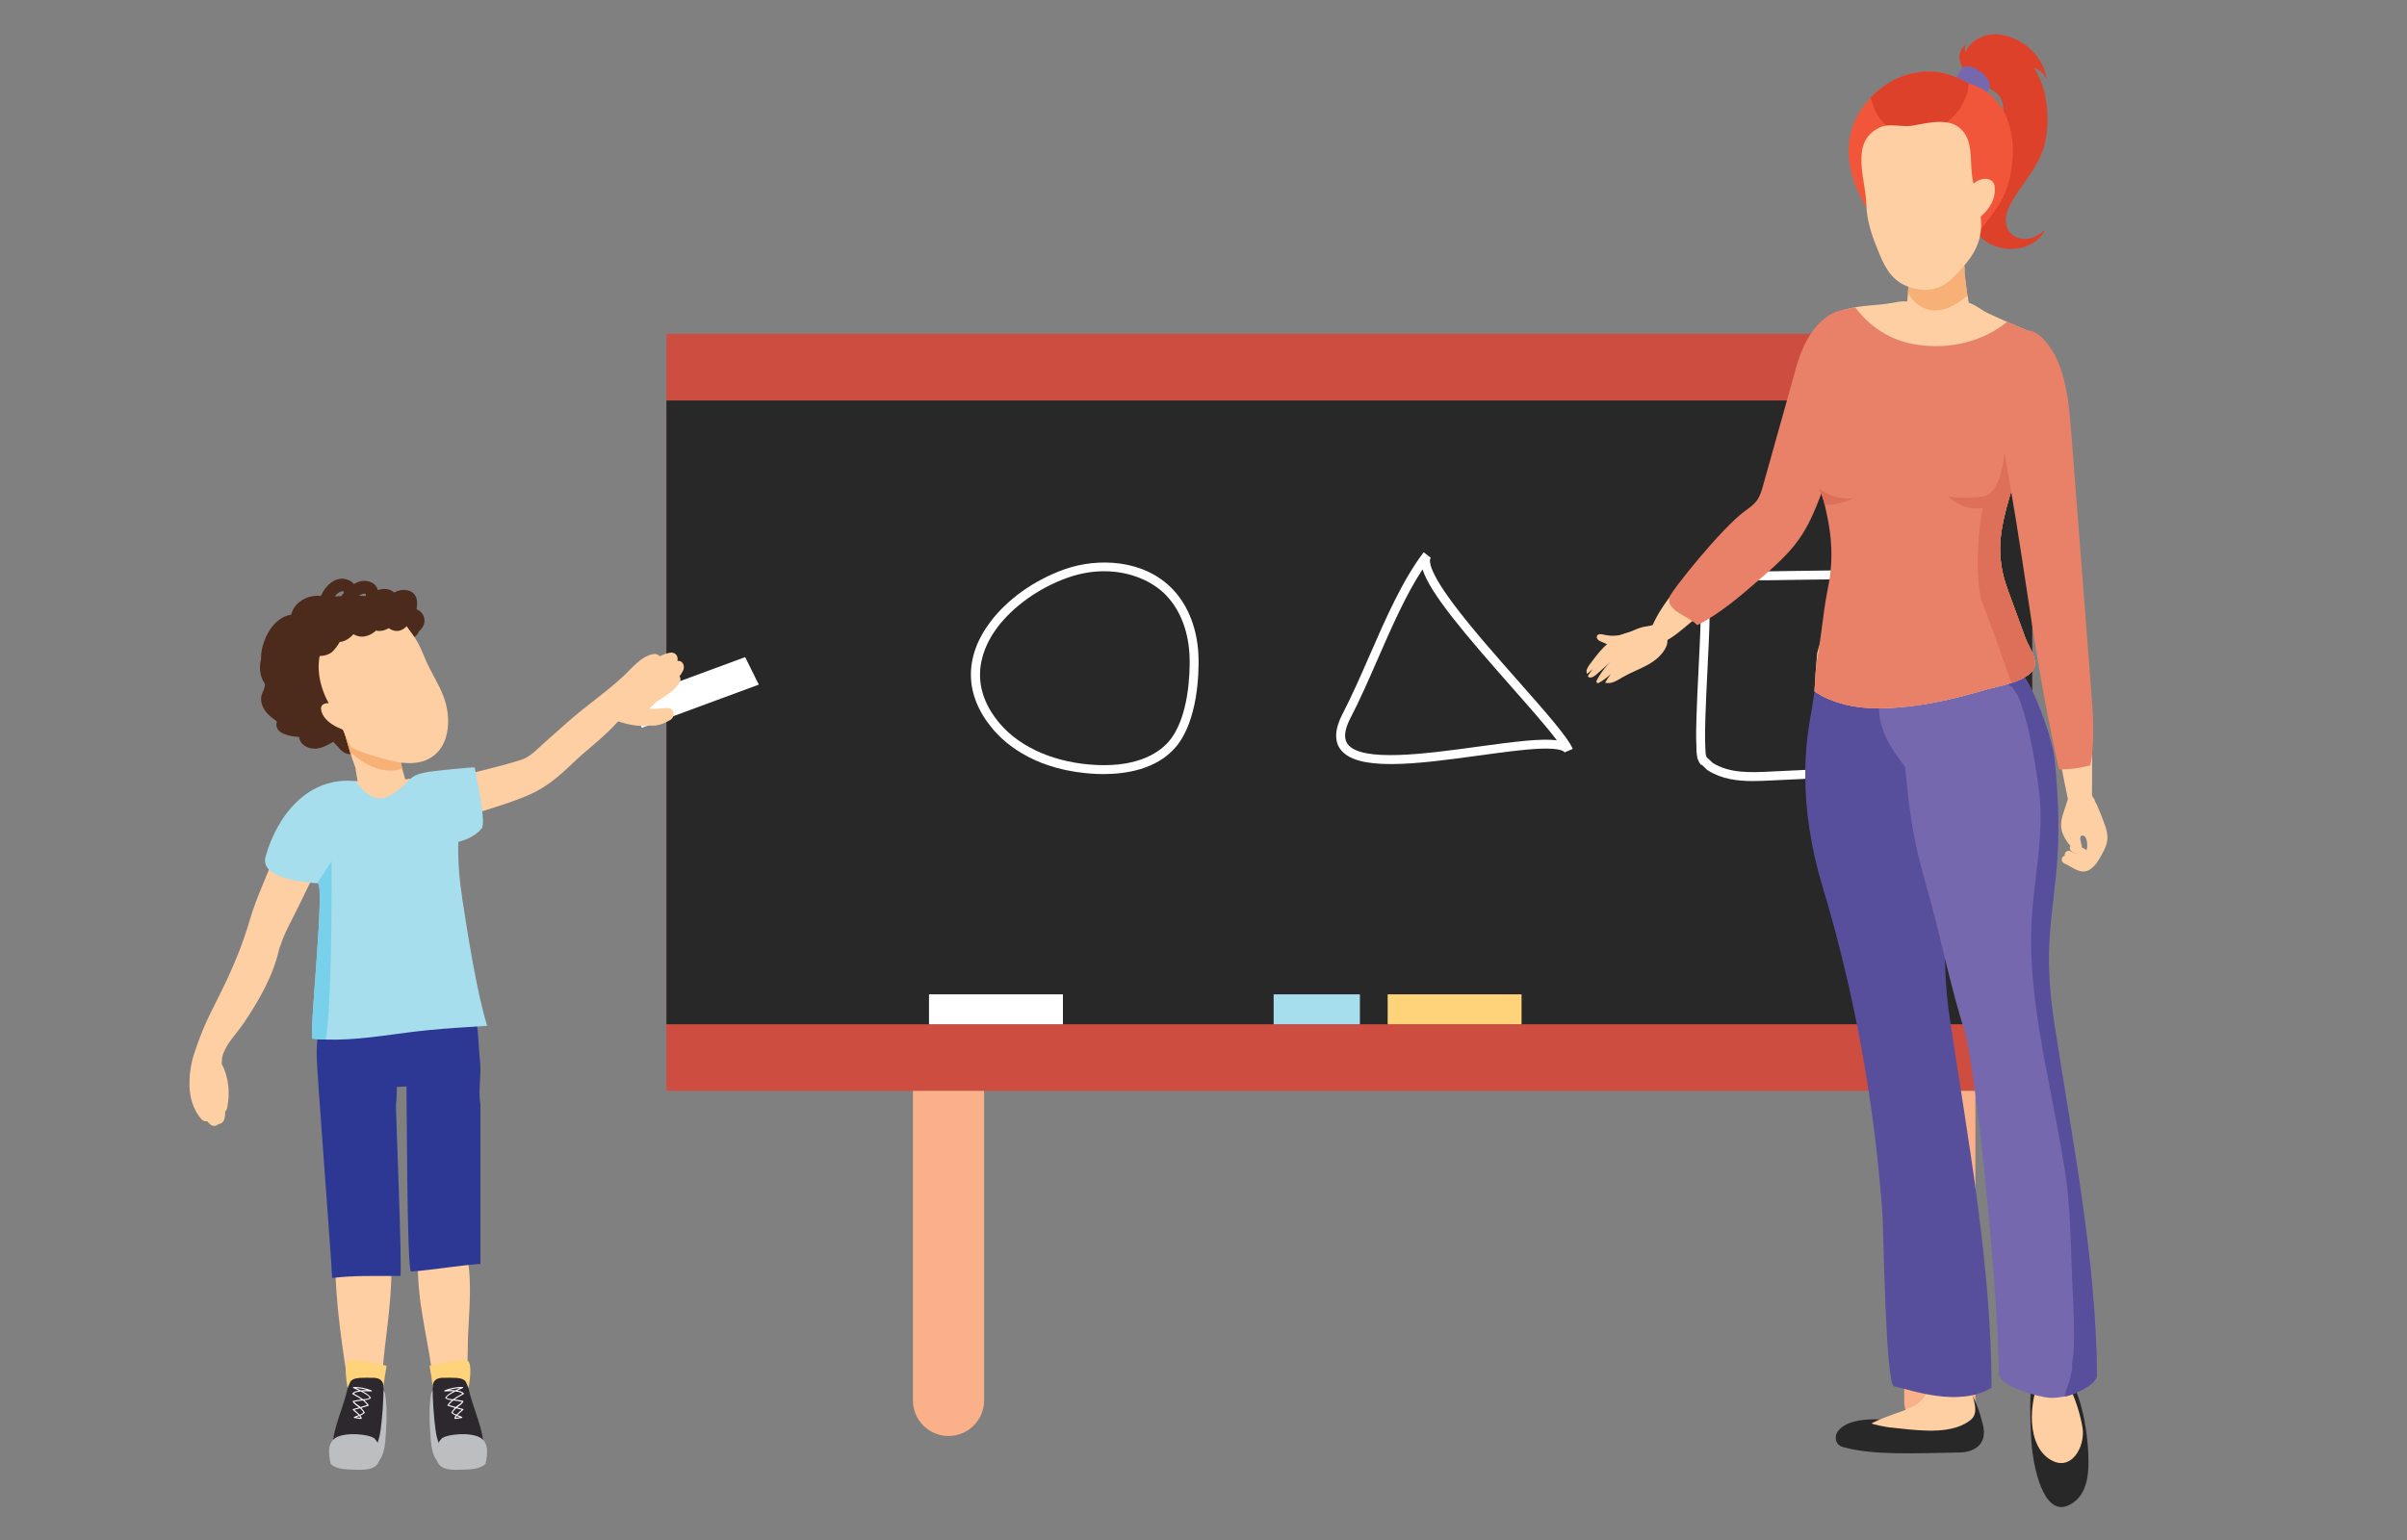 <?xml version="1.0" encoding="utf-8"?>
<!-- Generator: Adobe Illustrator 16.0.0, SVG Export Plug-In . SVG Version: 6.00 Build 0)  -->
<!DOCTYPE svg PUBLIC "-//W3C//DTD SVG 1.1//EN" "http://www.w3.org/Graphics/SVG/1.1/DTD/svg11.dtd">
<svg version="1.1" id="Layer_1" xmlns="http://www.w3.org/2000/svg" xmlns:xlink="http://www.w3.org/1999/xlink" x="0px" y="0px"
	 width="250px" height="160px" viewBox="0 0 250 160" enable-background="new 0 0 250 160" xml:space="preserve">
<rect x="0" y="0" width="250" height="160" fill="#808080" stroke="none"/>
<rect x="69.217" y="34.683" fill="#CD4E40" width="141.856" height="78.659"/>
<rect x="69.217" y="41.608" fill="#282828" width="141.856" height="64.81"/>
<path fill="#FAB088" d="M98.516,149.195L98.516,149.195c-2.042,0-3.697-1.655-3.697-3.697v-32.156h7.395v32.156
	C102.213,147.54,100.558,149.195,98.516,149.195z"/>
<path fill="#FAB088" d="M201.473,149.195L201.473,149.195c-2.043,0-3.697-1.655-3.697-3.697v-32.156h7.396v32.156
	C205.171,147.54,203.515,149.195,201.473,149.195z"/>
<path fill="#FFFFFF" d="M114.619,80.424c-0.269,0-0.521-0.006-0.751-0.017c-6.162-0.284-9.374-3.032-10.738-4.644
	c-2.949-3.483-3.052-7.433-0.292-11.121l0,0c1.782-2.383,4.602-4.386,7.731-5.495c3.444-1.218,8.255-1.049,11.239,2.08
	c1.665,1.746,2.616,4.288,2.679,7.158c0.031,1.47-0.044,6.48-2.362,9.224C120.123,79.98,116.814,80.424,114.619,80.424z
	 M114.681,59.35c-1.197,0-2.478,0.204-3.802,0.673c-2.919,1.032-5.647,2.969-7.298,5.175l0,0c-1.434,1.915-3.307,5.757,0.256,9.966
	c2.157,2.547,5.829,4.122,10.072,4.316c4.54,0.208,6.652-1.458,7.508-2.469c2.107-2.496,2.173-7.218,2.143-8.607
	c-0.059-2.638-0.919-4.959-2.424-6.538C119.78,60.444,117.455,59.35,114.681,59.35z"/>
<path fill="#FFFFFF" d="M144.469,79.383c-2.502,0-4.449-0.397-5.276-1.571c-0.629-0.893-0.542-2.126,0.26-3.664
	c0.437-0.838,0.889-1.775,1.423-2.951c0.45-0.987,0.907-2.034,1.35-3.045c1.694-3.881,3.446-7.895,5.641-10.771l0.737,0.563
	c-0.146,0.192-0.409,1.105,2.341,4.792c1.846,2.474,4.465,5.441,6.777,8.059c2.862,3.245,5.125,5.808,5.629,7.012l-0.851,0.365
	c-0.037-0.082-0.332-0.484-2.647-0.38c-1.657,0.076-3.847,0.376-6.165,0.694C150.44,78.93,147.139,79.383,144.469,79.383z
	 M147.751,59.152c-1.748,2.661-3.234,6.064-4.677,9.371c-0.444,1.014-0.902,2.064-1.355,3.059l0,0
	c-0.54,1.189-1.001,2.141-1.444,2.994c-0.628,1.206-0.738,2.114-0.324,2.701c1.386,1.966,8.163,1.037,13.609,0.289
	c3.785-0.52,6.519-0.863,8.138-0.654c-1.019-1.366-2.809-3.393-4.673-5.504C152.09,65.818,148.521,61.626,147.751,59.152z"/>
<path fill="#FFFFFF" d="M182.05,81.148c-1.608,0-3.205-0.198-4.657-1.102c-0.086-0.055-0.186-0.148-0.424-0.38
	c-0.065-0.062-0.158-0.152-0.227-0.216h-0.092l-0.138-0.21c-0.291-0.443-0.305-1.042-0.315-1.522
	c-0.001-0.084-0.003-0.165-0.006-0.237c-0.044-0.949-0.021-1.862,0.011-2.958c0.048-1.597,0.128-3.216,0.206-4.782
	c0.049-0.952,0.096-1.903,0.137-2.854l0.01-0.241c0.074-1.728,0.151-3.514,0.011-5.252c-0.011-0.121-0.025-0.235-0.039-0.344
	c-0.048-0.373-0.094-0.725,0.063-1.053h0.001c0.429-0.898,1.991-0.762,3.132-0.663c0.232,0.02,0.434,0.038,0.556,0.038
	c2.591,0,4.879-0.021,6.995-0.066c1.921-0.042,3.791-0.047,5.851-0.047c0.044,0,0.088,0,0.132,0c0.17,0,0.452-0.022,0.78-0.048
	c1.64-0.131,3.174-0.199,3.891,0.42c0.235,0.202,0.369,0.469,0.391,0.772c0.059,0.884-0.132,1.929-0.315,2.937
	c-0.095,0.521-0.185,1.011-0.234,1.452c-0.181,1.588-0.366,3.228-0.418,4.884c-0.036,1.197-0.02,2.42-0.003,3.605
	c0.003,0.274,0.008,0.549,0.011,0.822c0.003,0.325,0.005,0.647,0.006,0.972c0.003,0.853,0.008,1.732,0.055,2.593
	c0.004,0.072,0.037,0.259,0.069,0.439c0.144,0.809,0.217,1.322,0.014,1.631c-0.678,1.022-2.853,1.058-5.213,1.007
	c-0.43-0.009-0.802-0.018-1.037-0.006l-7.313,0.35C183.312,81.118,182.68,81.148,182.05,81.148z M177.896,79.267
	c1.771,1.097,3.919,0.995,5.997,0.895l7.315-0.35c0.267-0.014,0.654-0.005,1.102,0.006c1.263,0.029,3.864,0.086,4.39-0.554
	c0.019-0.192-0.077-0.729-0.125-0.996c-0.041-0.234-0.074-0.42-0.082-0.549c-0.049-0.883-0.053-1.776-0.057-2.641
	c-0.002-0.322-0.002-0.643-0.006-0.964c-0.003-0.273-0.007-0.546-0.011-0.821c-0.016-1.193-0.032-2.43,0.004-3.646
	c0.052-1.693,0.242-3.354,0.423-4.959c0.055-0.473,0.146-0.978,0.244-1.514c0.174-0.954,0.354-1.939,0.303-2.709
	c-0.004-0.047-0.017-0.086-0.071-0.133c-0.483-0.417-2.325-0.269-3.212-0.198c-0.347,0.029-0.646,0.053-0.854,0.053
	c-2.114,0-4.01,0.003-5.963,0.045c-2.122,0.045-4.418,0.068-7.017,0.068c-0.163-0.001-0.382-0.021-0.635-0.042
	c-1.704-0.149-2.145-0.007-2.214,0.139c-0.04,0.083-0.01,0.323,0.018,0.536c0.017,0.122,0.033,0.252,0.044,0.386
	c0.145,1.796,0.067,3.611-0.008,5.367l-0.011,0.241c-0.04,0.954-0.089,1.908-0.136,2.86c-0.078,1.562-0.158,3.178-0.206,4.766
	c-0.026,0.889-0.057,1.898-0.013,2.887c0.005,0.08,0.006,0.167,0.008,0.258c0.008,0.311,0.017,0.728,0.127,0.968
	c0.091,0.074,0.202,0.183,0.362,0.336C177.706,79.091,177.847,79.227,177.896,79.267z"/>
<rect x="96.49" y="103.308" fill="#FFFFFF" width="13.909" height="3.11"/>
<polygon fill="#FFFFFF" points="77.394,68.271 65.25,72.754 66.667,75.613 78.812,71.129 "/>
<rect x="144.128" y="103.308" fill="#FFD37A" width="13.906" height="3.11"/>
<rect x="132.285" y="103.308" fill="#A6DEEE" width="8.96" height="3.11"/>
<g>
	<path fill="#FDCFA2" d="M48.672,131.533c-0.516-4.019-0.496-8.535,0.048-12.562c0.767-5.669,0.895-10.797-0.29-16.4
		c-0.008-0.042-0.014-0.083-0.02-0.124c-0.341-0.401-0.758-0.758-1.265-1.054c-0.73-0.424-1.609-0.042-1.894,0.711
		c-0.326-0.012-0.655,0.104-0.925,0.382c-0.193,0.201-0.356,0.411-0.495,0.63c-0.539-0.196-1.174-0.06-1.533,0.543
		c-0.092,0.157-0.173,0.317-0.25,0.477c-0.317-0.401-0.761-0.541-1.179-0.478c-0.223-0.369-0.525-0.694-0.951-0.957
		c-0.797-0.495-1.708-0.882-2.555-1.295c-0.656-0.321-1.395-0.667-2.146-0.805c-1.706,4.132-2.373,7.388-1.405,11.862
		c0.529,2.452,1.281,4.864,1.612,7.357c0.468,3.518-0.58,7.111-0.604,10.646c-0.033,4.894,0.768,9.594,1.47,14.344
		c0.024,0.161,0.048,0.324,0.072,0.485c0.071,0.453,0.38,0.827,0.869,0.854c0.095,0.004,0.193-0.007,0.29-0.03
		c0.374,0.155,0.81,0.163,1.132-0.082c0.342-0.263,0.631-0.567,0.871-0.905c0.361-0.506,0.183-2.485,0.25-3.195
		c0.115-1.21,0.25-2.417,0.4-3.625c0.296-2.399,0.516-4.677,0.479-7.099c-0.039-2.509-0.163-5.015-0.086-7.523
		c0.14-1.837,0.27-3.677,0.394-5.515c0.149-2.208-0.252-4.449,0.065-6.66c-0.066,0.468,1.865,0.528,1.885,1.717
		c0.041,2.494,0.089,4.99,0.152,7.485c-0.015,0.083-0.022,0.169-0.022,0.263c0.027,3.977,0.205,7.951,0.401,11.922
		c0.211,4.253,1.587,8.357,1.659,12.621c0.689,0.918,1.651,0.977,2.873-1.157c0.697-1.22,0.55-2.855,0.61-4.203
		c0-2.864,0.447-5.728,0.092-8.589C48.676,131.561,48.674,131.547,48.672,131.533z"/>
	<path fill="#2C3894" d="M34.496,132.78c2.354-0.301,4.714-0.186,7.076-0.213c0.24-0.263-0.484-17.486-0.447-17.815
		c0.071-0.614,0.102-1.218,0.083-1.822c0.337-0.02,0.673-0.036,1.01-0.056c0.041,0.926,0.033,18.456,0.453,19.233
		c0.319-0.021,0.637-0.046,0.956-0.077c2.122-0.218,4.189-0.567,6.271-0.716c0-0.012,0-16.492,0-16.504
		c-0.003-0.056-0.009-0.111-0.018-0.166c-0.225-1.386,0.146-3.061-0.035-4.53c-0.271-2.21-0.042-9.062-3.583-8.939
		c-1.301,0.046-2.646,0.538-3.924,0.774c-1.061,0.196-2.119,0.349-3.199,0.357c-0.886,0.008-1.775-0.007-2.661,0.032
		c-0.513,0.022-1.229,0.011-1.746,0.266c-0.733-0.132-1.565,0.28-1.535,1.239c0.065,2.01-0.359,3.999-0.302,6.008
		C32.952,111.889,34.421,130.73,34.496,132.78z"/>
	<path fill="#4D2B1C" d="M43.918,63.856c-0.169-0.292-0.403-0.468-0.659-0.551c0.195-0.933,0.014-1.875-1.141-2.007
		c-0.386-0.044-0.798,0.061-1.188,0.26c-0.497-0.432-1.108-0.45-1.683-0.246c-0.101-0.39-0.365-0.714-0.868-0.877
		c-0.584-0.19-1.129-0.051-1.619,0.248c-0.172-0.235-0.454-0.418-0.875-0.515c-1.126-0.253-2.098,0.7-2.555,1.745
		c-1.057-0.128-2.234,0.362-2.789,1.244c-0.146,0.231-0.248,0.471-0.308,0.712c-1.201,0.166-2.145,1.231-2.626,2.344
		c-0.314,0.724-0.515,1.509-0.497,2.262c-0.111,0.442-0.149,0.899-0.074,1.372c0.047,0.293,0.133,0.592,0.27,0.856
		c0.146,0.284,0.264,0.305,0.195,0.599c-0.128,0.554-0.454,0.902-0.373,1.518c0.139,1.037,0.888,1.582,1.638,2.155
		c-0.17,0.478,0.027,0.973,0.681,1.255c0.472,0.204,1.052,0.317,1.613,0.333c0.054,0.442,0.313,0.827,0.832,1.055
		c0.978,0.428,1.883-0.051,2.723-0.542c0.439,0.404,0.833,1.083,1.439,1.238c0.501,0.128,0.94-0.127,1.368-0.351
		c0.302-0.158,0.726-0.59,1.021-0.666c0.03-0.007,0.061-0.012,0.089-0.021c1.521-0.412,1.469-2.27,0.151-2.882
		c-2.084-0.969-3.758-2.357-4.131-4.713c-0.136-0.857-0.196-1.722-0.131-2.588c0.032-0.414,0.084-0.824,0.249-1.209
		c0.113-0.266,0.192-0.296,0.391-0.385c0.534-0.237,0.775-0.647,0.807-1.082c0.175,0.139,0.411,0.214,0.684,0.193
		c0.453-0.035,0.726-0.253,0.854-0.548c0.012,0.008,0.022,0.014,0.035,0.02c-0.02,0.061-0.036,0.124-0.045,0.19
		c-0.079,0.578,0.409,0.981,0.956,0.733c0.317-0.144,0.523-0.379,0.605-0.646c0.17-0.066,0.382-0.112,0.559-0.142
		c0.113,0.098,0.261,0.155,0.428,0.145c-0.025,0.199,0.044,0.412,0.183,0.554c0.504,0.519,1.097,0.382,1.454-0.005
		c0.103,0.092,0.238,0.153,0.382,0.172c-0.014,0.012-0.029,0.021-0.042,0.033c-0.453,0.38-0.036,1.188,0.506,1.118
		c0.214,0.094,0.475,0.084,0.699-0.109c0.184-0.158,0.303-0.315,0.385-0.514C44.008,65.153,44.307,64.521,43.918,63.856z
		 M35.679,61.644c-0.083,0.095-0.16,0.191-0.237,0.287c-0.224,0.014-0.448,0.027-0.672,0.038c0.186-0.25,0.417-0.453,0.666-0.518
		C35.706,61.381,35.744,61.482,35.679,61.644z M38.004,61.921c-0.24-0.012-0.48-0.022-0.72-0.031
		c0.094-0.061,0.189-0.113,0.287-0.151C37.941,61.593,38.036,61.718,38.004,61.921z"/>
	<path fill="#FDCFA2" d="M42.387,82.726c0.015,0.656-0.581,1.236-1.179,1.378c-1.121,0.263-2.312,0.308-3.11-0.663
		c-0.797-0.973-0.991-2.439-1.198-3.732c-0.187-0.481-0.35-0.973-0.504-1.465c-0.094-0.303-0.183-0.606-0.27-0.91
		c-0.106-0.365-0.214-0.73-0.322-1.094c-0.022-0.074-0.048-0.148-0.072-0.222c-0.001-0.004-0.003-0.006-0.004-0.01
		c-0.051-0.115-0.1-0.228-0.163-0.337c-0.974-1.669,1.686-3.041,2.651-1.385c0.023,0.038,0.044,0.079,0.065,0.118
		c0.664-0.354,1.556-0.276,1.998,0.585c0.787,1.527,1.191,3.194,1.493,4.874C42.038,80.808,42.364,81.698,42.387,82.726z"/>
	<path fill="#F7B177" d="M41.771,79.861c-2.505,0.901-5.031-1.414-5.031-1.414l-0.344-0.204c-0.094-0.303-0.183-0.606-0.27-0.91
		c-0.106-0.365-0.214-0.73-0.322-1.094c-0.022-0.074-0.048-0.148-0.072-0.222c-0.001-0.004-0.003-0.006-0.004-0.01
		c-0.051-0.115-0.1-0.228-0.163-0.337c-0.974-1.669,1.686-3.041,2.651-1.385c0.023,0.038,0.044,0.079,0.065,0.118
		c0.664-0.354,1.556-0.276,1.998,0.585C41.065,76.515,41.469,78.182,41.771,79.861z"/>
	<path fill="#FDCFA2" d="M46.104,72.454c-0.5-1.37-1.349-2.587-1.911-3.933c-0.306-0.733-0.599-1.458-1.017-2.135
		c-0.39-0.629-0.901-1.185-1.265-1.828c-0.329-0.583-0.93-0.961-1.609-0.689c-0.116,0.048-0.229,0.121-0.331,0.211
		c-0.664-0.398-1.455-0.576-2.399-0.406c-2.308,0.415-4.055,2.373-4.405,4.662c-0.257,1.68,0.204,3.396,1.056,4.876
		c0.372,0.253,0.652,0.653,0.806,1.115c0.38,1.144,0.92,2.229,1.453,3.315c0.783,0.421,1.646,0.679,2.551,0.951
		c1.815,0.549,4.049,1.203,5.788,0.08C46.813,77.386,46.834,74.454,46.104,72.454z"/>
	<path fill="#FDCFA2" d="M35.807,73.391c0,0-2.849-1.04-2.417,0.522c0.432,1.561,2.99,2.131,2.99,2.131L35.807,73.391z"/>
	<path fill="#FDCFA2" d="M47.633,86.894c0.036-0.155,0.075-0.313,0.119-0.471c-0.471-0.628-0.925-1.266-1.352-1.924
		c-0.806-1.242-1.612-2.643-1.884-4.119c-2.137,0.993-5.464,0.567-7.582,0.78c-1.489,0.149-3.063,0.372-4.33,1.23
		c-1.117,0.756-2.068,1.721-2.64,2.938c-0.642,1.046-1.028,2.388-1.367,3.329c-0.805,2.229-1.917,4.422-2.652,6.927
		c-0.8,2.723-1.856,5.225-3.13,7.761c-1.277,2.541-1.817,3.587-2.703,6.298c-0.199,0.607-0.424,1.687-0.428,2.699
		c-0.062,1.436,0.317,2.914,1.268,3.967c0.16,0.176,0.371,0.22,0.564,0.176c0.087,0.109,0.181,0.21,0.282,0.306
		c0.303,0.278,0.655,0.223,0.875,0.006c0.261-0.013,0.515-0.176,0.607-0.465c0.092-0.292,0.121-0.578,0.115-0.865
		c0.092-0.074,0.166-0.187,0.199-0.346c0.317-1.515,0.175-3.199-0.56-4.58c-0.004-0.3,0.015-0.584,0.083-0.838
		c0.336-1.238,1.494-2.355,2.196-3.404c1.588-2.372,3.035-4.854,3.676-7.664c0.038-0.162,0.091-0.306,0.157-0.435
		c0.004-0.018,0.009-0.036,0.015-0.054c0.443-1.374,1.29-2.798,1.911-4.109c0.611-1.297,1.262-2.576,1.911-3.856
		c0.226,1.887,0.435,3.776,0.551,5.666c0.08,1.285,0.161,2.593,0.305,3.871c0.144,1.274,0.639,2.354,1.924,2.804
		c1.023,0.357,2.271,0.238,3.326,0.078c0.626-0.095,1.194-0.31,1.748-0.56c0.293-0.052,0.584-0.111,0.869-0.168
		c1.339-0.261,3.942-0.067,5.744-0.654c-0.622-3.061-1.082-6.204-1.05-9.316C46.419,90.011,46.484,88.54,47.633,86.894z"/>
	<path fill="#FDCFA2" d="M70.403,68.659c-0.012,0.001-0.026,0.003-0.038,0.004c0.001-0.017,0.008-0.032,0.009-0.048
		c0.077-0.507-0.278-0.895-0.8-0.8c-0.364,0.068-0.717,0.198-1.054,0.37c-0.151-0.19-0.404-0.282-0.681-0.229
		c-1.305,0.248-2.253,1.532-3.18,2.382c-1.796,1.644-3.808,3.014-5.635,4.621c-0.83,0.73-1.648,1.473-2.478,2.203
		c-0.73,0.643-1.461,1.476-2.407,1.776c-2.521,0.8-5.196,1.366-7.799,2.041c0.001,0.006,0.003,0.01,0.004,0.015
		c-0.555,0-1.107-0.017-1.646-0.159c-1.236-0.329-1.933,1.042-1.488,1.914c-0.204,0.296-0.31,0.676-0.249,1.076l0.127,0.863
		c0.089,0.605,0.765,0.975,1.349,0.952c0.276,0.331,0.544,0.669,0.806,1.015c0.595,0.784,1.686,0.892,2.261,0
		c0.349-0.542,0.624-1.165,0.813-1.817c2.374-0.744,4.713-1.426,6.583-2.233c1.804-0.777,3.157-1.937,4.558-3.289
		c1.517-1.464,3.252-2.695,4.659-4.272c0.027-0.032,0.053-0.063,0.077-0.095c1.055,0.32,2.003,0.581,3.095,0.398
		c0.03,0.006,0.061,0.014,0.092,0.018c0.829,0.128,1.582-0.163,2.276-0.595c0.537-0.333,0.332-1.218-0.328-1.212
		c-0.444,0.005-0.886,0.076-1.33,0.098c-0.158,0.008-0.385-0.033-0.57-0.028c0.229-0.204,0.451-0.418,0.656-0.645
		c0.273-0.193,0.564-0.362,0.844-0.545c0.649-0.422,1.223-0.88,1.657-1.526c0.143-0.214,0.116-0.457-0.005-0.647
		c0.149-0.191,0.279-0.4,0.382-0.626C71.152,69.229,70.942,68.621,70.403,68.659z"/>
	<path fill="#A6DEEE" d="M50.601,106.572c-0.513,0.047-1.027,0.078-1.539,0.109c-2.016,0.12-4.016,0.259-6.021,0.503
		c-2.993,0.367-6.132,0.924-9.199,0.821c-0.46-0.017-0.92-0.047-1.379-0.096c-0.412-0.043,1.313-15.911,0.548-16.136
		c-0.027,0-0.054,0-0.082-0.003c-1.367-0.102-5.979-0.506-5.347-2.771c1.208-4.305,4.434-8.359,9.351-7.841
		c1.692,2.279,2.954,2.263,4.808,0.604c1.06-0.945,1.013-1.274,2.744-1.567c0.406-0.066,4.804-0.552,4.82-0.451
		c0.157,0.887,1.223,5.732,0.722,6.335c-0.619,0.741-1.503,1.151-2.425,1.395c-0.054,1.943,0.107,3.922,0.411,5.896
		C48.553,96.896,49.554,103.294,50.601,106.572z"/>
	<path fill="#FFD37A" d="M39.835,144.181c-0.032-0.284,0.318-2.283,0.318-2.283s-3.146-0.755-3.867-0.566
		c-0.72,0.19-0.178,2.877-0.178,2.877L39.835,144.181z"/>
	<path fill="#BDBEC0" d="M39.995,144.828c-0.145-0.835-1.416-0.48-1.271,0.352c0,0.006,0.001,0.012,0.003,0.015
		c0,0.011,0.001,0.021,0.001,0.035c0.008,0.098,0.018,0.194,0.024,0.291c0.018,0.265,0.03,0.53,0.038,0.796
		c0.021,0.673,0.021,1.348-0.006,2.021c-0.024,0.64-0.061,1.265-0.178,1.854c-0.026,0.128-0.054,0.258-0.092,0.383
		c-0.017,0.056-0.035,0.11-0.053,0.165c-0.001,0.003-0.001,0.006-0.003,0.007c-0.003,0.006-0.006,0.014-0.011,0.024
		c-0.003,0.009-0.007,0.019-0.012,0.025c-0.596,0.155-0.765,1.125-0.044,1.264c1.558,0.302,1.624-2.214,1.686-3.185
		C40.161,147.557,40.223,146.137,39.995,144.828z"/>
	<path fill="#2D282D" d="M37.414,143.154c-0.483,0.033-0.931,0.145-1.065,0.487c-0.074,0.19-0.155,0.379-0.24,0.566
		c-0.459,2.208-1.665,4.336-1.577,6.597c0.062,0.093,0.133,0.186,0.213,0.275c0.785,0.879,2.168,1.117,3.187,0.514
		c1.036-0.614,1.455-1.921,1.603-3.047c0.187-1.441,0.288-2.913,0.3-4.366c0.006-0.871-0.536-1.063-1.295-1.035
		C38.255,143.154,37.823,143.127,37.414,143.154z"/>
	<path fill="#FFFFFF" d="M38.495,145.282c0.024-0.017,0.036-0.05,0.02-0.075c-0.154-0.243-0.398-0.4-0.641-0.542
		c-0.069-0.039-0.137-0.077-0.207-0.115c0.307-0.02,0.599,0.019,0.906,0.016c0.051,0,0.082-0.082,0.027-0.104
		c-0.598-0.247-1.234-0.371-1.882-0.355c-0.051,0.001-0.082,0.081-0.027,0.104c0.074,0.032,0.321,0.136,0.602,0.271
		c-0.248,0.036-0.516,0.094-0.693,0.276c-0.024,0.025-0.02,0.07,0.012,0.089c0.314,0.177,0.646,0.347,0.945,0.559
		c-0.018,0.001-0.036,0.004-0.055,0.006c-0.274,0.034-0.554,0.077-0.824,0.136c-0.038,0.008-0.047,0.051-0.033,0.081
		c0.124,0.26,0.411,0.415,0.646,0.6c-0.206,0.054-0.412,0.108-0.616,0.164c-0.041,0.011-0.056,0.063-0.026,0.094
		c0.183,0.175,0.418,0.341,0.599,0.54c-0.158,0.06-0.318,0.115-0.471,0.19c-0.054,0.028-0.02,0.1,0.03,0.104
		c0.235,0.025,0.458,0.106,0.699,0.1c0.035-0.002,0.053-0.029,0.053-0.056c0.012-0.013,0.018-0.03,0.009-0.052
		c-0.036-0.086-0.086-0.166-0.142-0.24c0.163-0.067,0.317-0.149,0.445-0.276c0.017-0.017,0.022-0.048,0.009-0.067
		c-0.105-0.152-0.222-0.311-0.35-0.45c0.243-0.067,0.486-0.14,0.726-0.223c0.032-0.013,0.054-0.05,0.033-0.083
		c-0.127-0.188-0.281-0.348-0.45-0.489C38.069,145.453,38.298,145.413,38.495,145.282z M38.19,144.43
		c-0.104-0.009-0.207-0.016-0.313-0.009c-0.13,0.009-0.261,0.02-0.391,0.034c-0.163-0.083-0.328-0.161-0.495-0.235
		C37.399,144.234,37.802,144.306,38.19,144.43z M37.443,147.306c-0.151-0.004-0.297-0.039-0.445-0.069
		c0.107-0.044,0.217-0.083,0.326-0.123C37.371,147.173,37.41,147.236,37.443,147.306z M37.49,146.411
		c0.057,0.067,0.258,0.247,0.248,0.327c-0.014,0.109-0.273,0.199-0.37,0.238c-0.004,0.002-0.009,0.004-0.013,0.005
		c-0.163-0.188-0.37-0.346-0.553-0.51c0.198-0.053,0.396-0.105,0.593-0.159C37.429,146.345,37.461,146.376,37.49,146.411z
		 M37.343,146.097c-0.181-0.146-0.43-0.259-0.563-0.46c0.299-0.061,0.605-0.1,0.909-0.136c0.173,0.135,0.332,0.288,0.461,0.47
		c-0.234,0.08-0.471,0.149-0.709,0.214C37.41,146.154,37.376,146.126,37.343,146.097z M38.356,145.237
		c-0.045,0.083-0.352,0.108-0.436,0.122c-0.068,0.011-0.136,0.018-0.203,0.025c-0.305-0.229-0.649-0.412-0.981-0.599
		c0.193-0.154,0.485-0.195,0.735-0.22C37.944,144.803,38.436,145.091,38.356,145.237z"/>
	<path fill="#BDBEC0" d="M38.827,149.394c-0.382-0.209-0.874-0.289-1.262-0.337c-0.747-0.094-1.535-0.083-2.259,0.13
		c-1.369,0.404-1.21,1.757-0.964,2.911c0.518,0.465,1.259,0.559,2.096,0.581c0.746,0.022,2.018,0.152,2.613-0.4
		c0.588-0.548,0.525-1.63,0.219-2.287C39.169,149.778,39.016,149.577,38.827,149.394z"/>
	<path fill="#FFD37A" d="M44.935,144.181c0.03-0.284-0.319-2.283-0.319-2.283s3.146-0.755,3.865-0.566
		c0.72,0.19,0.178,2.877,0.178,2.877L44.935,144.181z"/>
	<path fill="#BDBEC0" d="M44.773,144.828c0.145-0.835,1.417-0.48,1.272,0.352c-0.001,0.006-0.003,0.012-0.003,0.015
		c-0.001,0.011-0.001,0.021-0.003,0.035c-0.007,0.098-0.017,0.194-0.024,0.291c-0.019,0.265-0.029,0.53-0.038,0.796
		c-0.021,0.673-0.02,1.348,0.006,2.021c0.024,0.64,0.06,1.265,0.178,1.854c0.027,0.128,0.056,0.258,0.092,0.383
		c0.017,0.056,0.035,0.11,0.054,0.165c0.001,0.003,0.001,0.006,0.003,0.007c0.001,0.006,0.005,0.014,0.009,0.024
		c0.004,0.009,0.009,0.019,0.014,0.025c0.594,0.155,0.764,1.125,0.042,1.264c-1.557,0.302-1.622-2.214-1.684-3.185
		C44.607,147.557,44.545,146.137,44.773,144.828z"/>
	<path fill="#2D282D" d="M47.355,143.154c0.481,0.033,0.93,0.145,1.064,0.487c0.076,0.19,0.156,0.379,0.24,0.566
		c0.458,2.208,1.665,4.336,1.579,6.597c-0.063,0.093-0.135,0.186-0.214,0.275c-0.783,0.879-2.167,1.117-3.186,0.514
		c-1.037-0.614-1.457-1.921-1.603-3.047c-0.189-1.441-0.289-2.913-0.3-4.366c-0.008-0.871,0.534-1.063,1.293-1.035
		C46.513,143.154,46.946,143.127,47.355,143.154z"/>
	<path fill="#FFFFFF" d="M46.928,145.481c-0.169,0.142-0.321,0.302-0.448,0.489c-0.021,0.033,0.002,0.07,0.033,0.083
		c0.239,0.083,0.481,0.155,0.726,0.223c-0.13,0.14-0.245,0.298-0.35,0.45c-0.014,0.02-0.007,0.051,0.009,0.067
		c0.128,0.127,0.282,0.209,0.443,0.276c-0.056,0.074-0.105,0.154-0.142,0.24c-0.009,0.021-0.003,0.039,0.009,0.052
		c0.001,0.026,0.018,0.054,0.055,0.056c0.238,0.007,0.461-0.074,0.699-0.1c0.05-0.005,0.083-0.076,0.028-0.104
		c-0.151-0.075-0.311-0.131-0.469-0.19c0.181-0.199,0.415-0.365,0.598-0.54c0.03-0.03,0.015-0.083-0.024-0.094
		c-0.206-0.056-0.411-0.11-0.617-0.164c0.237-0.185,0.523-0.34,0.646-0.6c0.015-0.03,0.006-0.073-0.033-0.081
		c-0.27-0.059-0.548-0.102-0.824-0.136c-0.018-0.002-0.036-0.005-0.054-0.006c0.299-0.212,0.632-0.382,0.946-0.559
		c0.032-0.019,0.037-0.063,0.011-0.089c-0.175-0.183-0.445-0.24-0.693-0.276c0.282-0.135,0.528-0.238,0.604-0.271
		c0.053-0.022,0.022-0.103-0.027-0.104c-0.647-0.016-1.286,0.108-1.883,0.355c-0.053,0.022-0.023,0.104,0.027,0.104
		c0.307,0.003,0.601-0.035,0.907-0.016c-0.069,0.038-0.139,0.076-0.207,0.115c-0.243,0.142-0.488,0.299-0.642,0.542
		c-0.018,0.025-0.004,0.059,0.02,0.075C46.469,145.413,46.7,145.453,46.928,145.481z M47.776,144.22
		c-0.168,0.074-0.332,0.152-0.494,0.235c-0.131-0.015-0.261-0.025-0.393-0.034c-0.104-0.007-0.208,0-0.311,0.009
		C46.967,144.306,47.369,144.234,47.776,144.22z M47.446,147.113c0.107,0.04,0.217,0.079,0.324,0.123
		c-0.148,0.03-0.294,0.065-0.444,0.069C47.358,147.236,47.399,147.173,47.446,147.113z M47.373,146.313
		c0.198,0.054,0.396,0.106,0.593,0.159c-0.183,0.164-0.388,0.322-0.552,0.51c-0.005-0.001-0.009-0.003-0.012-0.005
		c-0.098-0.039-0.358-0.129-0.371-0.238c-0.011-0.08,0.191-0.26,0.248-0.327C47.307,146.376,47.34,146.345,47.373,146.313z
		 M47.328,146.185c-0.239-0.064-0.477-0.134-0.711-0.214c0.131-0.182,0.29-0.335,0.463-0.47c0.302,0.036,0.608,0.075,0.907,0.136
		c-0.131,0.201-0.38,0.314-0.562,0.46C47.391,146.126,47.359,146.154,47.328,146.185z M47.298,144.566
		c0.25,0.024,0.542,0.065,0.735,0.22c-0.332,0.187-0.678,0.369-0.981,0.599c-0.068-0.008-0.136-0.015-0.202-0.025
		c-0.084-0.014-0.393-0.039-0.437-0.122C46.332,145.091,46.824,144.803,47.298,144.566z"/>
	<path fill="#BDBEC0" d="M45.941,149.394c0.382-0.209,0.874-0.289,1.263-0.337c0.747-0.094,1.533-0.083,2.259,0.13
		c1.369,0.404,1.209,1.757,0.963,2.911c-0.516,0.465-1.257,0.559-2.096,0.581c-0.744,0.022-2.018,0.152-2.612-0.4
		c-0.587-0.548-0.524-1.63-0.219-2.287C45.599,149.778,45.754,149.577,45.941,149.394z"/>
	<path fill="#79D0EA" d="M33.842,108.006c-0.46-0.017-0.92-0.047-1.379-0.096c-0.412-0.043,1.313-15.911,0.548-16.136
		c-0.027,0-0.054,0-0.082-0.003l1.514-2.291C34.442,89.48,34.538,103.791,33.842,108.006z"/>
	<path fill="#4D2B1C" d="M42.414,63.011c-0.284-0.127-0.554-0.048-0.741,0.118c-0.815-0.211-1.896-0.346-2.523,0.083
		c-0.263-0.137-0.575-0.205-0.91-0.191c-0.331,0.013-0.616,0.136-0.815,0.326c-0.225-0.024-0.455,0.009-0.673,0.091
		c-0.966-0.503-2.505-0.195-2.599,0.926c-0.266,0.098-0.486,0.293-0.569,0.587c-0.001,0.003-0.001,0.007-0.003,0.01
		c-0.697,0.005-1.387,0.596-1.715,1.26c-0.347,0.421-0.389,1.046,0.145,1.437c0.465,0.7,1.939,0.626,2.555,0.006
		c0.219-0.222,0.494-0.57,0.718-0.964c0.525-0.051,1.039-0.371,1.42-0.809c0.184,0.106,0.385,0.184,0.59,0.225
		c0.606,0.119,1.277-0.148,1.757-0.599c0.448,0.098,0.93-0.012,1.334-0.255c0.501,0.376,1.154,0.429,1.717-0.071
		C42.572,64.772,43.298,63.405,42.414,63.011z"/>
</g>
<g>
	<path fill="#DD412A" d="M204.2,4.592c-0.117,0.261-0.144,0.562-0.072,0.838c0.429-1.005,1.464-1.676,2.546-1.828
		s2.191,0.164,3.138,0.71c1.438,0.832,2.582,2.284,2.745,3.938c-0.221-0.567-0.712-1.021-1.295-1.193
		c1.074,1.701,1.478,3.768,1.397,5.778c-0.039,1-0.193,2.002-0.543,2.939c-0.683,1.831-2.054,3.307-3.055,4.984
		c-0.311,0.522-0.592,1.075-0.691,1.674c-0.098,0.599,0.003,1.254,0.39,1.724c0.438,0.531,1.187,0.744,1.867,0.644
		c0.682-0.1,1.298-0.474,1.803-0.943c-0.399,0.875-1.245,1.492-2.161,1.787c-1.151,0.368-2.446,0.266-3.523-0.281
		c-1.078-0.546-1.928-1.527-2.313-2.674c-0.164-0.489-0.246-1.003-0.282-1.52c-0.039-0.57-0.022-1.153,0.151-1.698
		c0.183-0.569,0.526-1.069,0.874-1.556c0.692-0.971,1.417-1.928,1.977-2.981c0.562-1.053,0.957-2.221,0.94-3.415
		c-0.008-0.5-0.094-1.014-0.367-1.432c-0.43-0.662-1.227-0.959-1.916-1.343C204.448,7.983,202.426,6.159,204.2,4.592z"/>
	<path fill="#282828" d="M190.938,148.64c1.469-1.779,5.675-1.095,7.589-0.784c0.736,0.119,1.471,0.119,2.214,0.027
		c0.302-0.038,1.849-0.215,1.862-0.653c0.017-0.562,0.402-0.88,0.834-0.957c-0.086-0.384,0.011-0.816,0.4-1.109
		c0.03-0.022,0.059-0.044,0.087-0.066c0.306-0.228-0.164-1.032,0.148-0.898c0.982,0.425,1.661,2.949,1.868,3.761
		c0.564,2.218-1.03,2.929-2.438,2.949c-4.343,0.063-8.93,0.338-12.118-0.581C190.603,150.103,190.464,149.215,190.938,148.64z"/>
	<path fill="#7568AE" d="M203.239,8.27c0.077-0.587,0.477-1.274,0.871-1.375c0.928-0.236,2.978,1.347,2.502,2.335
		c-0.378,0.785-1.215,0.58-1.87,0.31C204.17,9.304,203.137,9.042,203.239,8.27z"/>
	<path fill="#FDCFA2" d="M204.073,147.928c-2.176,1.179-5.579,0.586-7.826,0.374c-0.083-0.007-2.054-0.333-1.821-0.448
		c3.175-1.567,5.412-1.235,6.196-4.375c0.276-1.102,1.937-0.867,1.98,0.234c0.006-1.274,1.996-1.265,2.021,0.027
		c0.02,1.141,1.146,2.888,0.071,3.771C204.501,147.67,204.294,147.809,204.073,147.928z"/>
	<path fill="#282828" d="M211.032,143.467c0.089-0.52,0.45,1.232,0.832,1.195c0.72-0.069,1.489-0.079,2.222,0.094
		c0.159-0.647-0.16-2.427,0.401-1.942c1.539,1.325,2.2,5.25,2.354,7.333c0.163,2.192,0.226,4.769-1.514,5.979
		c-2.832,1.969-3.983-3.019-4.272-5.607C210.876,148.901,210.755,145.083,211.032,143.467z"/>
	<path fill="#FDCFA2" d="M211.685,143.844c0.3-0.571,0.73-0.877,1.342-0.529c-0.086-0.049,0.775-0.58,1.058-0.492
		c0.5,0.154,0.791,1.118,0.982,1.536c0.575,1.253,0.988,2.579,1.226,3.938c0.347,1.989-1.233,4.879-3.553,3.213
		c-1.326-0.952-1.704-2.754-1.707-4.29C211.031,146.66,211.158,144.845,211.685,143.844z"/>
	<path fill="#574F9B" d="M188.01,74.665c0.255-1.434,0.479-2.874,0.637-4.321c0.797-0.628,1.765-1.068,2.702-1.39
		c1.524-0.523,3.41-0.723,4.847,0.151c0.154,0.093,0.299,0.196,0.437,0.306c0.626-0.232,1.354-0.167,2.021,0.127
		c1.518,0.67,2.351,2.332,2.886,3.801c0.61,1.675,0.838,3.492,1.034,5.255c0.386,3.472,0.57,7.128,0.329,10.611
		c-0.195,2.831-0.65,5.638-0.819,8.471c-0.166,2.778,0.043,5.562,0.455,8.312c1.867,12.45,4.292,25.472,4.313,38.188
		c-3.414,2.097-8.396,0.212-10.127-0.142c-0.889-0.183-1.103-16.411-1.204-17.839c-0.816-11.542-2.896-23.01-6.226-34.089
		c-0.594-1.967-1.055-3.963-1.361-5.974C187.354,82.33,187.331,78.476,188.01,74.665z"/>
	<path fill="#7568AE" d="M197.871,79.671c0.064,0.617,0.127,1.238,0.186,1.857c0.21,2.222,0.542,4.435,1.013,6.613
		c0.454,2.102,1.096,4.146,1.642,6.223c1.109,4.228,2.001,8.515,3.312,12.689c1.232,3.921,3.553,27.511,3.581,35.677
		c0.003,1.271,4.115,2.45,5.354,2.496c0.516,0.018,1.008-0.052,1.517-0.138c0.007-0.003,0.015-0.003,0.022-0.004
		c0.969-0.165,3.317-1.285,3.308-2.202c-0.106-12.292-2.565-24.268-4.4-36.349c-0.027-0.183-0.056-0.363-0.083-0.546
		c-0.412-2.75-0.623-5.533-0.457-8.312c0.17-2.834,0.625-5.64,0.82-8.471c0.242-3.481,0.057-7.14-0.328-10.611
		c-0.196-1.763-2.404-8.386-3.92-9.058c-0.602-0.264-1.254-0.344-1.832-0.188c-0.064,0.018-0.127,0.038-0.188,0.061
		c-0.139-0.107-0.282-0.21-0.438-0.305c-1.436-0.873-3.322-0.675-4.846-0.153c-1.56,0.538-3.204,1.396-4.011,2.907
		c-0.05,0.091-0.092,0.186-0.134,0.279c-0.05-0.09-0.103-0.178-0.157-0.267c-0.526-0.859-1.773-0.281-1.681,0.536
		c-0.021,0.012-0.043,0.023-0.063,0.036c-0.435,0.021-0.87,0.308-0.908,0.86C195.018,75.631,196.419,77.84,197.871,79.671z"/>
	<path fill="#F1563A" d="M194.498,22.558c-2.778-3.949-3.764-8.687-0.182-12.437c1.315-1.382,3.012-2.361,5.047-2.627
		c1.864-0.243,3.544,0.253,5.041,1.155c0.031,0.007,0.064,0.014,0.097,0.024c4.552,1.36,5.247,6.542,4.048,10.561
		c-0.467,1.562-1.461,2.883-2.473,4.134c-0.979,1.213-2.018,2.422-2.679,3.847c-0.454,0.979-0.694,1.983-0.753,3.008
		c-1.001,0.101-2.006,0.166-3.01,0.202C198.793,27.378,196.318,25.145,194.498,22.558z"/>
	<path fill="#FDCFA2" d="M198.452,32.911c1.239,1.162,3.958,1.635,5.117-0.03c0.547,0.024,1.114-0.543,0.921-1.436
		c-0.021-0.089-0.038-0.18-0.058-0.267c-0.004-0.149-0.031-0.303-0.089-0.46c-0.092-0.54-0.155-1.086-0.217-1.633
		c-0.026-0.22-0.052-0.44-0.079-0.661c-0.003-0.143-0.004-0.287-0.001-0.432c0.006-0.323-0.065-0.575-0.183-0.757
		c-0.011-0.044-0.019-0.091-0.029-0.134c-0.022-0.116-0.048-0.229-0.075-0.344c-0.299-1.218-1.497-0.981-1.719,0.006
		c-0.21,0.12-0.393,0.343-0.492,0.693c-0.017,0.059-0.033,0.119-0.047,0.18c-0.062,0.264-0.094,0.539-0.104,0.818
		c-0.003,0.001-0.006,0.001-0.009,0.004c-0.009,0.003-0.017,0.008-0.027,0.012c-0.316-0.226-0.736-0.207-1.02,0.119
		c-0.132-0.057-0.271-0.075-0.408-0.053c-0.025-0.057-0.054-0.112-0.089-0.162c-0.023-0.128-0.062-0.238-0.11-0.335
		c-0.378-0.797-1.39-0.502-1.598,0.367c-0.047,0.183-0.056,0.394-0.016,0.624c0.046,0.263,0.074,0.527,0.09,0.795
		c-0.017,0.211-0.033,0.424-0.05,0.635v0.001c-0.029,0.382-0.058,0.762-0.068,1.146C198.005,32.058,198.092,32.571,198.452,32.911z"
		/>
	<path fill="#DD412A" d="M194.316,10.122c0.322,1.567,1.12,2.943,2.775,3.524c1.477,0.519,3.408,0.098,4.706-0.693
		c1.539-0.938,2.516-2.521,2.704-4.279c-0.033-0.009-0.066-0.017-0.098-0.024c-1.497-0.902-3.177-1.398-5.041-1.155
		C197.328,7.76,195.632,8.739,194.316,10.122z"/>
	<path fill="#F7B177" d="M198.121,29.029c0.046,0.263,0.074,0.527,0.09,0.795c-0.017,0.211-0.033,0.424-0.05,0.635v0.001
		c0,0,2.021,3.847,6.183,0.256c-0.027-0.22-0.269-2.073-0.296-2.294c-0.003-0.143-0.004-0.287-0.001-0.432
		c0.006-0.323-0.065-0.575-0.183-0.757c-0.011-0.044-0.019-0.091-0.029-0.134l-2.333,0.534l-1.768,0.404l-1.598,0.367
		C198.09,28.588,198.081,28.8,198.121,29.029z"/>
	<path fill="#FDCFA2" d="M194.257,13.912c0.285-0.284,0.65-0.528,1.113-0.724c0.892-0.375,2.288,0.034,3.221-0.126
		c1.595-0.275,3.841-0.91,5.124,0.386c1.191,1.206,0.908,3.036,1.094,4.65c0.038,0.337,0.098,0.669,0.168,1
		c0.015-0.015,0.029-0.031,0.045-0.044c0.357-0.315,0.783-0.491,1.265-0.476c0.36,0.011,0.8,0.268,0.864,0.659
		c0.215,1.285-0.451,2.432-1.41,3.25c-0.008,0.008-0.017,0.014-0.026,0.02c0.063,0.543,0.077,1.097-0.003,1.667
		c-0.276,1.98-1.574,3.37-2.931,4.729c-1.251,1.256-2.706,1.465-4.383,0.949c-1.697-0.523-2.507-1.806-3.157-3.375
		c-0.706-1.702-1.356-3.375-1.396-5.237C193.796,18.956,192.48,15.677,194.257,13.912z"/>
	<path fill="#FDCFA2" d="M209.328,48.481c0.023-1.642-0.27-12.485,1.178-13.857c0.506-0.477,1.598,0.951,1.906,1.379
		c0.944,1.321,1.204,2.922,1.605,4.576c1.034,4.252,1.26,8.601,1.397,13.021c0.165,5.249,0.924,10.611,1.463,15.882
		c0.312,3.061,0.405,6.148,0.418,9.233c0.007,1.64-0.011,3.279-0.023,4.92c-0.007,0.855,0.043,1.896-0.646,2.312
		c-1.141,0.69-1.439-0.95-1.646-1.942c-0.417-1.993-0.815-3.991-1.19-5.997c-0.856-4.559-1.748-9.177-2.128-13.848
		c-0.118-1.535-0.461-3.014-0.819-4.466c-0.738-2.991-1.357-6.421-1.504-9.592c-0.022-0.461-0.02-0.923-0.014-1.385
		C209.327,48.638,209.327,48.56,209.328,48.481z"/>
	<path fill="#FDCFA2" d="M181.664,59.937c-0.382,0.305-0.759,0.605-1.121,0.901c-1.527,1.245-3.085,2.451-4.673,3.616
		c-0.888,0.65-3.85,3.616-4.447,1.806c-0.204-0.612-0.089-0.584,0.171-1.189c1.053-2.463,3.164-4.704,4.929-6.677
		c1.705-1.906,3.546-3.676,5.496-5.329c1.771-1.502,1.669-3.61,2.211-5.754c0.735-2.904,1.718-5.744,2.934-8.48
		c0.752-1.69,2.424-6.243,4.54-6.684c1.046-0.217,1.165,2.404,0.448,2.77c0.252,1.737,0.336,3.587,0.061,5.327
		c0.095,0.198,0.133,0.447,0.075,0.735c-0.614,3.098-1.878,5.706-3.193,8.377c-0.892,1.809-1.679,3.703-2.608,5.482
		C185.427,56.864,183.491,58.472,181.664,59.937z"/>
	<path fill="#E98168" d="M186.601,38.027c-1.159,4.137-2.319,8.273-3.48,12.41c-0.152,0.543-0.311,1.1-0.642,1.557
		c-0.327,0.455-0.801,0.777-1.252,1.106c-2.462,1.799-7.767,8.459-7.854,8.993c-0.231,1.42,1.907,1.843,2.921,2.863
		c2.434-1.257,4.524-3.074,6.59-4.873c1.426-1.244,2.867-2.501,3.958-4.046c0.957-1.352,1.618-2.888,2.205-4.438
		c1.229-3.253,2.156-6.624,2.76-10.051c0.346-1.966,2.374-8.38-0.104-9.401C188.457,32.591,187.068,36.361,186.601,38.027z"/>
	<g>
		<path fill="#574F9B" d="M207.604,69.35c0.165,0.86,0.676,1.663,1.439,2.075c0.171,0.302,0.398,0.59,0.551,0.899
			c0.046,0.092,0.085,0.214,0.137,0.31c0.064,0.166,0.128,0.331,0.186,0.497c0.166,0.48,0.313,0.966,0.448,1.456
			c0.563,2.041,0.92,4.134,1.229,6.226c0.055,0.365,0.105,0.729,0.158,1.094c0.014,0.087,0.026,0.177,0.038,0.264
			c0.022,0.202,0.044,0.403,0.062,0.605c0.133,1.483,0.107,2.975,0,4.46c-0.209,2.932-0.73,5.834-0.855,8.775
			c-0.261,6.193,1.008,12.389,2.178,18.438c0.285,1.475,0.57,2.952,0.833,4.43c0.141,0.791,0.274,1.58,0.4,2.372
			c0.054,0.348,0.106,0.693,0.158,1.04c0.025,0.18,0.052,0.359,0.077,0.54c0.343,2.813,0.43,5.595,0.515,8.423
			c0.075,2.458,0.263,4.914,0.258,7.374c0,0.604-0.011,1.209-0.041,1.813c-0.022,0.477-0.233,1.209-0.145,1.678
			c-0.014-0.172,0.092-0.504,0.022-0.117c-0.008,0.042-0.014,0.083-0.021,0.125c0.001,0.011,0.001,0.02,0.003,0.03
			c-0.002-0.009-0.003-0.019-0.005-0.028c-0.017,0.096-0.031,0.194-0.048,0.291c-0.047,0.232-0.096,0.466-0.154,0.697
			c-0.056,0.22-0.116,0.439-0.186,0.654c-0.042,0.132-0.201,0.497-0.205,0.519c0.006-0.013,0.053-0.118,0.176-0.39
			c-0.179,0.396-0.292,0.797-0.339,1.19c0.007-0.003,0.015-0.003,0.022-0.004c0.969-0.165,3.317-1.285,3.308-2.202
			c-0.106-12.292-2.565-24.268-4.4-36.349c-0.027-0.183-0.056-0.363-0.083-0.546c-0.412-2.75-0.623-5.533-0.457-8.312
			c0.17-2.834,0.625-5.64,0.82-8.471c0.242-3.481,0.057-7.14-0.328-10.611c-0.196-1.763-2.404-8.386-3.92-9.058
			C208.834,69.273,208.182,69.193,207.604,69.35z"/>
		<polygon fill="#574F9B" points="215.231,142.127 215.229,142.117 215.231,142.125 		"/>
	</g>
	<path fill="#FDCFA2" d="M189.049,66.799c0.471-1.4,1.108-2.736,1.587-4.134c0.522-1.526,0.724-3.217,0.649-4.826
		c-0.142-3.067-1.102-6.002-1.61-9.01c-0.006-0.036-0.011-0.066-0.016-0.092c0-0.015-0.001-0.035-0.003-0.063
		c-0.009-0.188-0.036-0.373-0.048-0.559c-0.024-0.326-0.036-0.652-0.032-0.979c0.007-0.371,0.038-0.739,0.069-1.109
		c0.002-0.012,0.007-0.054,0.013-0.103c0.018-0.107,0.044-0.281,0.051-0.326c0.248-1.444,0.645-2.857,1.023-4.27
		c0.816-3.053,1.378-6.043,0.971-9.182c1.545-0.453,3.326-0.391,4.826-0.676c0.952-0.18,1.751-0.322,2.62,0.211
		c0.489,0.3,0.955,0.675,1.517,0.788c1.01,0.205,1.594-0.458,2.424-0.834c0.341-0.157,0.668-0.217,1.01-0.227
		c0.756-0.017,1.597,0.75,2.255,1.071c1.497,0.732,3.045,1.361,4.574,2.024c0.825,0.356,1.263,0.806,1.341,1.714
		c0.109,1.242-0.496,2.388-0.654,3.593c-0.215,1.644-0.435,3.268-0.813,4.885c-0.736,3.16-2.023,6.161-2.709,9.333
		c-0.573,2.654-0.465,4.772,0.456,7.288c0.601,1.646,1.203,3.293,1.805,4.938c0.301,0.823,0.957,1.708,1.001,2.602
		c0.092,1.862-3.782,2.415-5.078,2.798c-2.928,0.866-5.963,1.597-9.012,1.843c-1.863,0.151-3.775,0.169-5.602-0.287
		c-0.923-0.231-2.268-0.679-3.207-1.404c0.064-1.314,0.166-2.626,0.277-3.938C188.828,67.51,188.929,67.152,189.049,66.799z"/>
	<path fill="#E98168" d="M189.816,53.812c0.427,2.049,0.533,4.18,0.224,6.254c-0.118,0.791-0.301,1.569-0.427,2.36
		c-0.06,0.365-0.112,0.732-0.163,1.097c-0.011,0.074-0.035,0.249-0.04,0.288c-0.028,0.208-0.054,0.418-0.081,0.628
		c-0.197,1.515-0.39,3.032-0.684,4.53c-0.075,0.945-0.142,1.891-0.188,2.837c0.939,0.725,2.284,1.174,3.207,1.404
		c1.826,0.457,3.738,0.439,5.602,0.287c3.049-0.246,6.084-0.975,9.012-1.841c0.567-0.167,1.631-0.368,2.638-0.697
		c1.292-0.421,2.491-1.053,2.442-2.101c-0.044-0.894-0.702-1.779-1.003-2.602c-0.602-1.646-1.204-3.29-1.805-4.937
		c-0.921-2.519-1.029-4.635-0.456-7.289c0.307-1.414,0.732-2.795,1.175-4.171c-0.514-1.268-0.873-2.587-1.013-3.95
		c-0.002-0.006-0.002-0.014-0.002-0.018c-0.048-0.474-0.07-0.952-0.063-1.435c0.021-1.462,0.295-2.954,0.531-4.392
		c0.302-1.837,0.785-4.084,1.896-5.694c-0.725-0.313-1.451-0.619-2.175-0.934c-0.117,0.108-0.239,0.214-0.374,0.313
		c-2.69,1.989-6.226,2.614-9.473,1.977c-2.467-0.483-4.49-1.884-5.909-3.802c-0.577,0.1-1.139,0.241-1.659,0.465
		c-0.066,2.422,0.07,4.854-0.868,7.155c-1.132,2.775-3.562,6.073-2.526,9.221c0.263,0.798,0.842,1.28,1.243,1.953
		c0.017,0.026,0.033,0.053,0.049,0.08c0.003,0.006,0.006,0.012,0.009,0.017c0.265,0.477,0.445,1.049,0.586,1.628
		C189.636,52.912,189.728,53.386,189.816,53.812z"/>
	<path fill="#DE6F59" d="M188.876,50.717c0.017,0.026,0.033,0.053,0.049,0.08c0.003,0.006,0.006,0.012,0.009,0.017
		c0.265,0.477,0.445,1.049,0.586,1.628c0.794,0.047,1.805-0.133,3.086-0.7C191.122,51.979,189.85,51.431,188.876,50.717z"/>
	<path fill="#DE6F59" d="M205.951,52.759c-0.652,3.032-0.788,8.034,0,9.992c0.593,1.476,2.208,6.05,2.964,8.207
		c1.292-0.421,2.491-1.053,2.442-2.101c-0.044-0.894-0.702-1.779-1.003-2.602c-0.602-1.646-1.204-3.29-1.805-4.937
		c-0.921-2.519-1.029-4.635-0.456-7.289c0.307-1.414,0.732-2.795,1.175-4.171c-0.514-1.268-0.873-2.587-1.013-3.95
		c0.027,0.445-0.188,5.389-2.305,5.675c-2.15,0.291-3.608,0-3.608,0S203.967,53.209,205.951,52.759z"/>
	<path fill="#FDCFA2" d="M214.413,89.712c0.797,0.319,1.581,1.144,2.504,0.709c0.736-0.349,1.206-1.307,1.566-1.986
		c0.495-0.927,0.512-1.647,0.17-2.63c-0.242-0.701-0.519-1.405-0.816-2.083c-0.07-0.16-0.163-0.323-0.256-0.489
		c0-0.062-0.016-0.127-0.052-0.194c-0.047-0.082-0.104-0.157-0.169-0.229c-0.097-0.208-0.171-0.422-0.178-0.64
		c-0.02-0.515-0.823-0.516-0.803,0c0.001,0.038,0.007,0.071,0.01,0.107c-0.258-0.061-0.521-0.074-0.754-0.031
		c-0.743,0.137-0.909,0.949-1.112,1.572c-0.313,0.952-0.678,1.859-0.259,2.84c0.168,0.397,0.436,0.883,0.785,1.236
		c-0.008,0.011-0.015,0.018-0.021,0.027c-0.114,0.199-0.033,0.426,0.146,0.549c0.196,0.139,0.454,0.182,0.679,0.271
		c-0.089-0.021-0.178-0.045-0.266-0.072c-0.187-0.057-0.376-0.12-0.543-0.223c-0.346-0.207-0.664,0.164-0.583,0.466
		C214.095,88.938,214.001,89.546,214.413,89.712z M216.771,88.074c-0.016,0.095-0.038,0.188-0.063,0.279
		c-0.141-0.148-0.311-0.248-0.498-0.323c0.017-0.063,0.02-0.131,0.005-0.199c-0.07-0.296-0.322-0.927,0.015-1.01
		C216.752,86.693,216.828,87.733,216.771,88.074z"/>
	<path fill="#FDCFA2" d="M168.477,65.914c-1.456,0.573-2.461,1.892-3.39,3.151c-0.206,0.279-0.419,0.653-0.238,0.949
		c0.71-0.601,1.39-1.234,2.042-1.897c-0.792,0.569-1.469,1.299-1.976,2.132c0.157,0.284,0.589,0.094,0.832-0.121
		c0.609-0.537,1.218-1.075,1.827-1.612c-0.725,0.61-1.322,1.367-1.751,2.212c-0.073,0.148,0.091,0.3,0.236,0.219
		c0.828-0.46,1.545-1.12,2.073-1.907c-0.548,0.567-1.026,1.203-1.42,1.886c0.621,0.192,1.245-0.228,1.807-0.557
		c0.795-0.468,1.67-0.785,2.485-1.221c0.845-0.453,1.65-1.067,2.048-1.945c0.293-0.647,0.097-1.503-0.454-1.95
		c-0.605-0.491-0.982-0.358-1.769-0.027C170.073,65.543,169.239,65.613,168.477,65.914z"/>
	<path fill="#E98168" d="M213.691,37.45c1.029,2.362,1.242,4.986,1.441,7.555c0.684,8.854,1.369,17.708,2.054,26.563
		c0.206,2.644,0.408,5.323-0.06,7.934c-1.063,0.302-2.166,0.451-3.27,0.442c-2.5-11.086-3.257-19.125-5.131-29.839
		c-0.346-1.976-1.067-5.83-1.123-7.833c-0.078-2.778,0.688-4.138,1.715-6.69C210.454,32.76,212.78,35.359,213.691,37.45z"/>
	<path fill="#FDCFA2" d="M166.58,65.939c-0.252-0.063-0.594-0.112-0.705,0.122c-0.059,0.124-0.012,0.276,0.078,0.379
		c0.091,0.104,0.218,0.166,0.342,0.224c0.651,0.303,1.348,0.543,2.065,0.564c0.719,0.021,1.467-0.199,1.973-0.709
		c0.311-0.314,1.262-0.993,1.646-1.226c-0.683-0.575-2.011,0.062-2.688,0.364C168.438,66.037,167.494,66.166,166.58,65.939z"/>
</g>
</svg>

